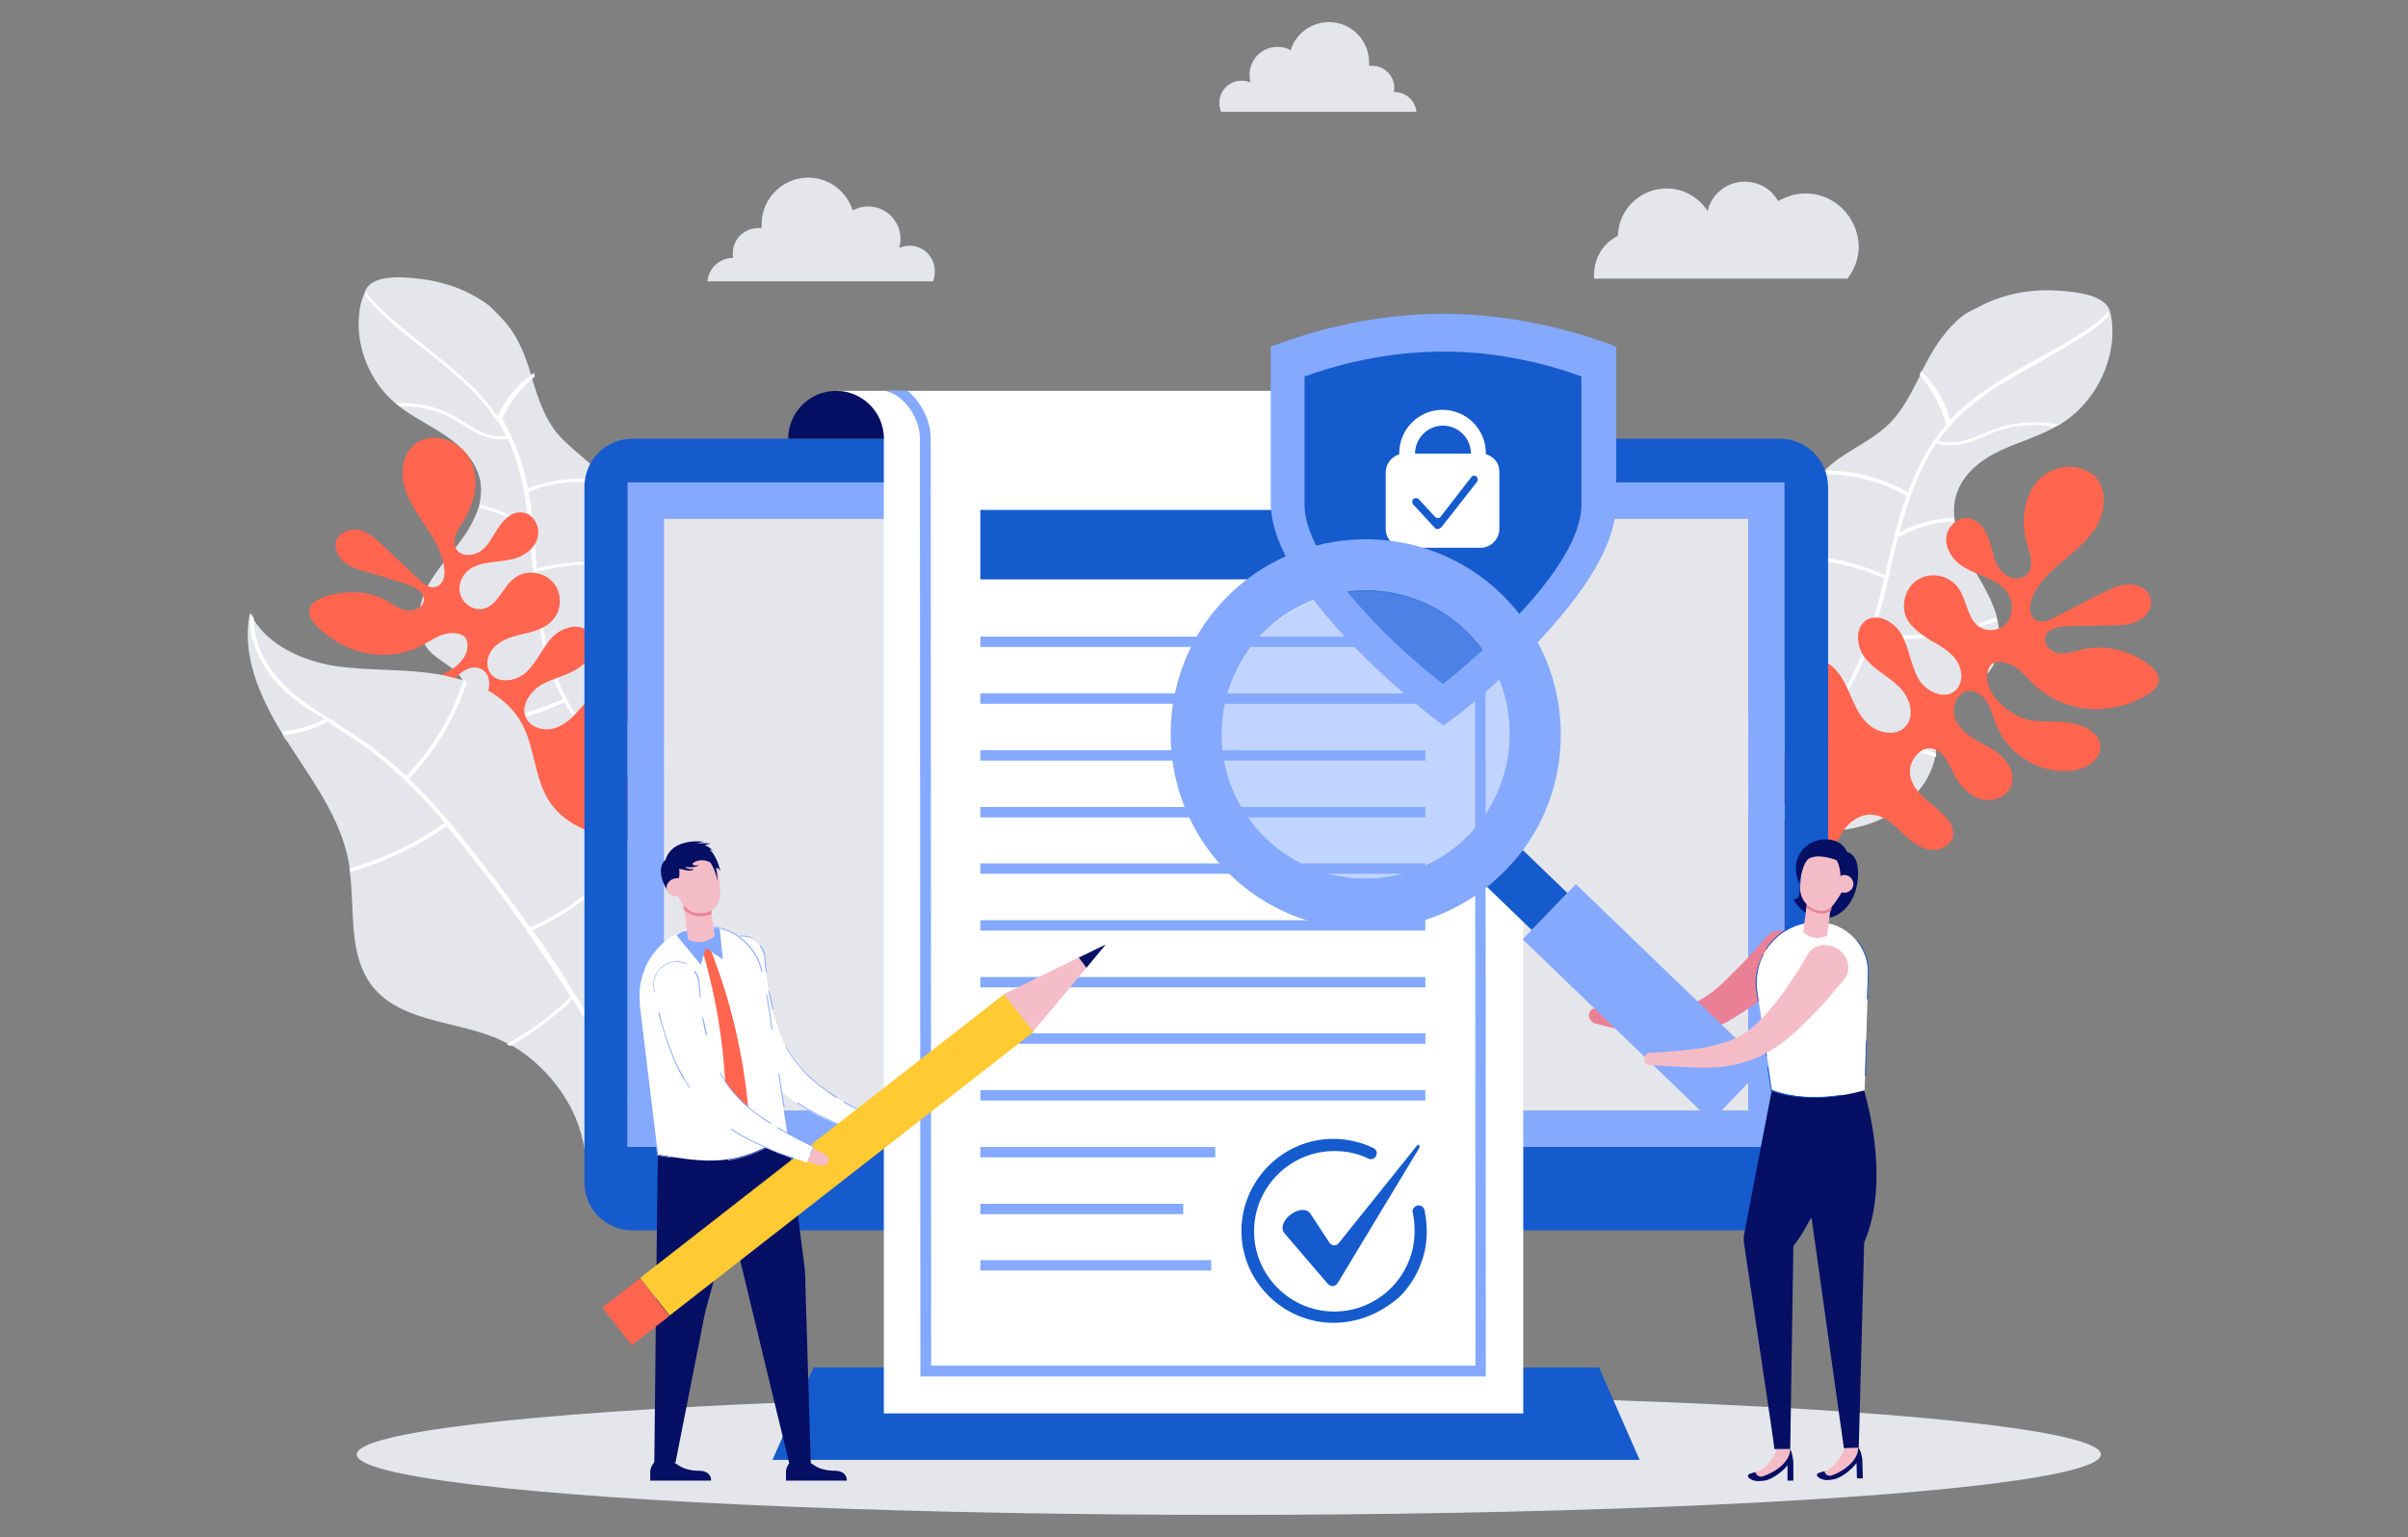 <?xml version="1.0" encoding="utf-8"?>
<!-- Generator: Adobe Illustrator 27.0.0, SVG Export Plug-In . SVG Version: 6.00 Build 0)  -->
<svg version="1.1" id="Layer_1" xmlns="http://www.w3.org/2000/svg" xmlns:xlink="http://www.w3.org/1999/xlink" x="0px" y="0px"
	 viewBox="0 0 534 341" style="enable-background:new 0 0 534 341;" xml:space="preserve">
<rect x="0" y="0" width="534" height="341" fill="#808080" stroke="none"/>
<style type="text/css">
	.st0{fill:#E5E6EB;}
	.st1{fill:#FFFFFF;}
	.st2{fill:#FF654F;}
	.st3{fill:#155BCD;}
	.st4{fill:#84A9FF;}
	.st5{fill:#050F64;}
	.st6{fill:#F4BCC7;}
	.st7{fill:#EA8096;}
	.st8{opacity:0.5;}
	.st9{fill:#83A8FF;}
	.st10{fill:#FFCA32;}
	.st11{fill:#F5BDC8;}
</style>
<g>
	<g>
		<g>
			<g>
				<g>
					<g>
						<path class="st0" d="M112.5,72c2.5,3.1,4,6.9,5.2,10.9c0.1,0.2,0.1,0.4,0.2,0.8c1.3,4.3,2.7,8.6,5.4,12.1
							c3.3,4,8.2,6.9,11.2,10.9c0.2,0.2,0.4,0.5,0.5,0.9c0.7,1.1,1.2,2.3,1.5,3.7c1,4.6-1.2,9-2.6,13.4c0,0.1-0.1,0.2-0.1,0.2
							c0,0.1-0.1,0.3-0.1,0.4c-2.4,8.1-1.8,17.2,1.6,25c2.7,6.1,6.9,9.6,11.4,14.3c2.4,2.5,3,4.9,2.6,6.9c0,0.2-0.1,0.4-0.2,0.7
							c-1.2,3.7-6,6.5-10.4,7.9c-8.3,2.7-17.8,2.2-25.5-2.3c-5.9-3.4-10.8-9.3-10.8-15.9c0-0.2,0-0.4,0-0.8c0-0.2,0-0.4,0-0.7
							c0.3-2.9,1.6-6.1,0.5-8.8c-1.3-3.5-5.5-4.7-7.9-7.5c-2.8-3.4-2.6-8.3-0.9-12.5c0.1-0.2,0.2-0.4,0.3-0.7v-0.1
							c2.1-4.2,5.4-7.6,8.1-11.3c1.5-2.1,2.8-4.4,3.6-6.9c0.1-0.2,0.1-0.4,0.2-0.7c0.4-1.7,0.5-3.6,0.2-5.3
							c-0.9-4.3-4.2-7.7-7.9-10.1c-3.4-2.3-6.9-3.9-10.1-6.4c-0.3-0.2-0.5-0.4-0.9-0.7l-0.1-0.1c-5.4-4.7-8.5-12-7.9-19.2
							c0.1-1.7,0.5-3.5,1.2-5c0.1-0.2,0.2-0.5,0.3-0.8c1.8-3.7,9.2-2.8,12.5-2.4c5.3,0.7,10.6,2.6,15,6
							C110.2,69.4,111.4,70.7,112.5,72z"/>
					</g>
				</g>
				<g>
					<path class="st1" d="M110.3,92.4c-4.1-6.2-10.2-10.9-15.9-15.5c-3.3-2.6-6.7-5.3-9.8-8.2c-1.2-1.1-2.4-2.5-3.4-4
						c-0.1,0.2-0.2,0.5-0.3,0.8c1,1.4,2.1,2.6,3.3,3.7c3,2.9,6.5,5.6,9.8,8.2c5.9,4.7,11.9,9.4,16,15.7c0.1,0.2,0.2,0.4,0.4,0.5
						l0.1,0.1c0.7,1,1.2,2.1,1.7,3c-2.2,0.3-4.3-0.3-5.9-1.1c-1.2-0.5-2.3-1.3-3.4-2c-0.9-0.5-1.7-1.1-2.7-1.6
						c-3.8-2-8-2.8-12.4-2.6c0.2,0.2,0.5,0.4,0.9,0.7l0,0c3.9-0.1,7.8,0.8,11.2,2.5c0.9,0.4,1.8,1.1,2.7,1.6c1.1,0.7,2.3,1.4,3.5,2
						c1.6,0.8,4.1,1.6,6.5,1.1c1.6,3.5,2.7,7.3,3.5,11.1c0,0.2,0.1,0.4,0.1,0.8c0.4,2.5,0.9,5.1,1.1,7.7c-3.1-2.3-6.8-4-10.6-4.9
						h-0.1c-0.1,0.2-0.1,0.4-0.2,0.7c0.1,0,0.1,0,0.2,0c3.9,0.9,7.7,2.6,10.8,5.1c0.2,2.5,0.4,5,0.7,7.5c0,0.3,0,0.5,0.1,0.9
						c0,0.2,0,0.4,0.1,0.8c0,0.4,0.1,0.9,0.1,1.2c0.3,3.5,0.7,6.9,1.2,10.4c-8.8-0.3-17.3-2.9-24.9-7.4c-0.1,0.2-0.2,0.4-0.3,0.7
						c7.7,4.6,16.4,7.2,25.3,7.5c1,5.6,2.5,10.9,5.1,15.7c-7,3-14.5,5.1-22.2,6.2c0,0.2,0,0.4,0,0.8c7.8-1.1,15.4-3.1,22.5-6.3
						c1.3,2.2,2.8,4.3,4.7,6.2c5.2,5.3,11.9,8.3,19.5,10.4c0.1-0.2,0.1-0.4,0.2-0.7c-7.6-2.1-14.2-5-19.2-10.2
						c-1.7-1.8-3.3-3.8-4.4-6c-0.1-0.2-0.2-0.4-0.3-0.7c-2.6-4.7-4.1-10-5.1-15.4c0-0.2-0.1-0.4-0.1-0.8c-0.5-3.5-1-6.9-1.2-10.4
						c0-0.4-0.1-0.9-0.1-1.4c4.9-1.3,10-1.8,15-1.6c0-0.1,0.1-0.3,0.1-0.4s0-0.2,0.1-0.2c-5.1-0.2-10.3,0.3-15.3,1.5
						c0-0.2,0-0.4,0-0.7c-0.2-2.3-0.3-4.6-0.5-6.7c0-0.3-0.1-0.7-0.1-1c-0.3-2.9-0.7-5.7-1.2-8.6c5.7-2.3,12.2-2.8,18.3-1.6
						c-0.2-0.3-0.3-0.5-0.5-0.9l0,0c-6-1-12.2-0.4-17.9,1.7c-0.8-4-2-7.8-3.7-11.5l0,0l0,0v-0.1l0,0c-0.5-1.2-1.2-2.3-1.8-3.5
						c-0.1-0.1-0.1-0.2-0.2-0.3c1.6-3.6,4.1-6.8,7.2-9.4c-0.1-0.2-0.1-0.5-0.2-0.8C114.5,85.4,112,88.7,110.3,92.4z"/>
				</g>
			</g>
			<g>
				<path class="st2" d="M110.2,162.2c-2.5,0-4.1,2.4-5.9,4.1c-1.7,1.8-4.2,3.3-6.7,3.1c-2.6-0.1-5.1-2.2-5.2-4.7
					c0-2.2,1.7-4.1,3.7-5.1s4.2-1.3,6.4-2c2.2-0.7,4.3-1.6,5.4-3.6c1.1-2,0.7-4.9-1.4-5.7c-1.5-0.7-3.4,0.1-4.7,1.3
					c-1.2,1.2-2.1,2.7-3,4c-4,5.3-11.9,7.3-18,4.6c-2.4-1.1-4.7-3.4-4.1-5.9c0.5-3.1,4.4-3.9,7.2-3.7c3.1,0.2,6,1.7,9.1,2
					c4.1,0.2,11.4-3.1,10.6-8.2c-0.3-2.1-3.3-2.2-4.8-1.8c-1.8,0.4-3.4,1.6-5.1,2.5c-7.8,4.1-17,2.1-23.2-4
					c-5.3-5.2,1.5-7.3,6.1-7.7c3.1-0.3,6.4,0.3,9.1,1.8c1.5,0.9,2.9,2,4.6,2.2c1.6,0.2,3.8-0.8,3.7-2.5c0-1.7-2.1-2.7-3.8-3.3
					c-3-1-6.2-2-9.2-2.8c-1.7-0.5-3.5-1.1-4.9-2.3c-1.3-1.2-2.2-3.3-1.4-4.9c0.9-1.8,3.3-2.5,5.2-2c2,0.5,3.5,2,5,3.4
					c2.7,2.5,5.4,5,8,7.5c1.1,1,2.5,2.2,3.9,1.6c1.5-0.5,2-2.5,1.7-4c-0.3-3.4-2.2-6.4-4-9.2s-3.9-5.6-4.8-8.9
					c-0.9-3.3-0.4-7.2,2.1-9.3c3.7-3.3,10.1-1.2,12.4,3.1s1.1,9.8-1.5,13.9c-1.1,1.7-2.6,3.9-1.6,5.9c1,2,4,1.8,5.7,0.5
					c1.7-1.3,2.6-3.5,3.9-5.3c1.2-1.8,3.1-3.5,5.3-3.1c2.3,0.3,3.7,2.9,3.3,5.2c-0.4,2.3-2.4,4-4.6,4.8c-3.7,1.3-8.3,0.4-11.2,3.1
					c-1.4,1.4-2.1,3.7-1.2,5.6c0.8,1.8,2.9,3.1,5,2.6c3.1-0.8,4.2-4.8,6.7-6.7c2.4-2,6.3-1.6,8.5,0.7c2.2,2.3,2.2,6.2,0.1,8.5
					c-1.5,1.7-3.8,2.5-6.1,3c-2.2,0.5-4.6,1.1-6.3,2.5c-1.8,1.4-2.8,4.1-1.6,6.1c1.6,2.7,6,2.1,8.2-0.1c2.3-2.2,3.5-5.3,5.6-7.6
					c2.2-2.3,6.3-3.5,8.3-1c2,2.3,0.3,6.1-2.3,7.7c-2.5,1.7-5.6,2.3-8.2,3.7c-2.6,1.5-4.9,4.8-3.5,7.5c1.2,2.4,4.6,3,6.9,2
					c2.5-1,4.2-3.1,6-5.2c1.7-2.1,3.6-4.1,6.1-5c2.5-0.9,5.9,0,6.7,2.5c0.9,2.4-0.8,5-2.8,6.4c-2,1.5-4.4,2.4-6.3,4.1
					c-1.8,1.6-3,4.7-1.6,6.7c1.5,2.2,4.8,2,7.4,1.2c2.5-0.9,5.2-2.2,7.7-1.3c2,0.7,3.5,2.6,3.5,4.7c0,2.1-1.4,4.1-3.4,4.8
					c-3.1,1.1-7.2-0.9-9.6,1.2c-1.5,1.2-1.7,3.4-1.4,5.2c0.4,1.8,1.3,3.6,2,5.3c1.5,4,1.4,8.9-1.2,12.4c-2.6,3.4-8.2,4.6-11.4,1.6
					c-2.5-2.2-2.9-6-2.6-9.2c0.3-3.3,1.3-6.5,1.1-9.9c-0.2-3.3-2.2-6.8-5.3-7.6c-2.3-0.4-4.6,0.4-6.5,1.5c-2.1,1.1-4.1,2.3-6.4,2.3
					s-4.8-1.7-4.6-4c0.1-1.2,0.9-2.2,1.7-2.9c3.5-2.8,10-3.1,10.7-8.6C113.9,165.2,112.6,162.3,110.2,162.2z"/>
			</g>
			<g>
				<g>
					<path class="st0" d="M62.4,162.4c0.1,0.2,0.3,0.4,0.4,0.8c0.2,0.3,0.4,0.8,0.8,1.1c5.4,8.5,11.8,16.8,13.7,26.7
						c0.1,0.5,0.2,1.1,0.2,1.6c0,0.2,0.1,0.5,0.1,0.8c1.1,8.9-0.4,18.6,5.1,25.5c6,7.4,17,7.5,25.9,10.8c1.3,0.4,2.5,1.1,3.7,1.6
						c0.3,0.1,0.5,0.3,0.9,0.4c5.9,3.4,10.7,8.6,13.7,14.6c2,4,2.9,8.3,3.3,12.8c0.2,2.9-0.5,6.1,1.7,8.3c2.9,2.9,9.2,3.1,14.5,2.6
						c0.2,0,0.5-0.1,0.8-0.1c2.3-0.2,4.3-0.7,5.7-1c7.4-1.8,14.3-7.3,15.6-14.6c2.1-12.1-11.1-23.5-7.6-35.3c1.2-4.1,4.3-7.6,6-11.5
						c0.1-0.2,0.2-0.5,0.3-0.8c0.3-1,0.7-2,0.7-3c0.5-6.3-4.8-11.8-10.6-14.2c-5-2-10.4-2.2-15.7-2.8c-0.3,0-0.5-0.1-0.9-0.1
						c-0.8-0.1-1.4-0.2-2.2-0.3c-6.3-0.9-12.9-3-16.5-8.3c-3.5-5.1-3.3-11.9-6.2-17.4c-2.6-4.8-7.3-7.9-12.6-9.6l0,0
						c-0.2-0.1-0.4-0.1-0.8-0.2c-1.8-0.5-3.8-1-5.6-1.3c-7.5-1.2-15.2-0.7-22.7-1.8c-7-1.2-14.3-4.4-18-10.5
						c-0.2-0.3-0.4-0.8-0.7-1.1c0,0.2-0.1,0.3-0.1,0.5C53.7,145.5,57.6,154.5,62.4,162.4z"/>
				</g>
				<g>
					<path class="st1" d="M63.2,153.3c-5.3-5-8.2-11.2-7.7-16.8c0-0.2,0.1-0.3,0.1-0.5c0.2,0.3,0.4,0.8,0.7,1.1
						c-0.2,5.2,2.5,10.9,7.5,15.6c2.7,2.5,5.9,4.6,9,6.6l0,0c0.2,0.1,0.4,0.3,0.8,0.4c0.3,0.2,0.7,0.4,1,0.7
						c1.8,1.2,3.7,2.3,5.5,3.6c3.6,2.5,6.8,5.2,10,8.1c5.7-6,10.1-13.3,12.7-21.2c0.2,0.1,0.4,0.1,0.8,0.2c-2.6,8-7,15.5-12.9,21.6
						c3.1,3,6,6.2,8.8,9.4c0.2,0.2,0.3,0.4,0.4,0.5c2.8,3.4,5.5,6.8,8.1,10.2c3.3,4.1,6.4,8.5,9.6,12.9c9.3-4.1,17.3-10.7,23.2-19.1
						c0.3,0,0.5,0.1,0.9,0.1c-6,8.5-14.1,15.4-23.6,19.6c3.3,4.6,6.3,9.1,9.3,14c0.1,0.2,0.3,0.4,0.4,0.7c1.7,2.7,3.4,5.5,4.9,8.5
						c2-0.3,4-1.3,6-2.8c2.5-2,4.3-4.7,6.2-7.3c1.7-2.5,3.8-5.3,6.4-7.4c4.6-3.6,10.6-4.7,14.7-5.1c0.4,0,0.9-0.1,1.4-0.1
						c-0.1,0.2-0.2,0.5-0.3,0.8c-0.3,0-0.7,0.1-1,0.1c-4.1,0.4-10,1.4-14.4,5c-2.5,2.1-4.6,4.8-6.3,7.3c-1.8,2.6-3.8,5.3-6.3,7.4
						c-1.8,1.5-4,2.5-6,2.9c1.3,2.4,2.6,4.9,3.7,7.4c5.3,11.1,8.8,22,10.5,32.6c-0.2,0-0.5,0.1-0.8,0.1
						c-1.7-10.5-5.2-21.4-10.5-32.3c-1.2-2.6-2.5-5.1-3.9-7.6c-0.1-0.2-0.2-0.4-0.4-0.8c-1.5-2.7-3-5.4-4.7-8
						c-4.1,3.9-8.8,7.4-13.8,10.3c-0.2-0.1-0.5-0.3-0.9-0.4c5.2-2.8,10-6.4,14.2-10.5c-3-4.9-6.2-9.6-9.4-14.2
						c-0.1-0.2-0.3-0.4-0.4-0.7c-3.1-4.3-6.3-8.7-9.5-12.8c-2.6-3.4-5.3-6.8-8.1-10.2c-6.5,4.6-13.8,8-21.4,10.2
						c0-0.2-0.1-0.5-0.1-0.8c7.5-2.2,14.6-5.5,21-10.1c-2.7-3.3-5.6-6.4-8.7-9.3c-0.2-0.2-0.3-0.3-0.5-0.5c-3-2.9-6.3-5.6-9.9-8.1
						c-1.7-1.2-3.7-2.4-5.5-3.6c-0.4-0.3-0.9-0.5-1.3-0.9c-3,1.6-6.4,2.6-9.8,2.9c-0.1-0.2-0.3-0.4-0.4-0.8c3.4-0.3,6.6-1.2,9.5-2.7
						C68.9,157.7,65.8,155.7,63.2,153.3z"/>
				</g>
			</g>
		</g>
		<g>
			<g>
				<g>
					<g>
						<path class="st0" d="M433.7,71.4c-3.1,2.9-5.3,6.6-7.3,10.5c-0.1,0.2-0.2,0.4-0.3,0.8c-2.2,4.3-4.2,8.6-7.7,11.8
							c-4,3.7-9.8,5.9-13.5,9.6c-0.2,0.2-0.5,0.5-0.8,0.8c-0.9,1.1-1.6,2.2-2.2,3.6c-1.7,4.6-0.2,9.6,0.5,14.5c0,0.1,0,0.2,0,0.3
							c0,0.2,0,0.3,0.1,0.5c1.2,9-1,18.3-5.9,25.9c-3.8,5.9-8.9,9-14.3,13.1c-2.9,2.3-4,4.6-3.9,6.8c0,0.2,0,0.5,0.1,0.8
							c0.7,4.1,5.2,7.8,9.6,10.1c8.2,4.2,18.3,5.2,27.1,2c6.7-2.5,12.9-8,14-15c0-0.2,0.1-0.5,0.1-0.8s0-0.4,0.1-0.7
							c0.2-3.1-0.7-6.6,1-9.3c2-3.4,6.5-4,9.5-6.5c3.6-3,4.1-8.3,3-12.9c-0.1-0.2-0.1-0.5-0.2-0.8v-0.1c-1.4-4.8-4.4-8.8-6.6-13.2
							c-1.2-2.5-2.3-5.1-2.6-7.8c0-0.2-0.1-0.5-0.1-0.8c-0.2-2,0-3.8,0.7-5.6c1.6-4.3,5.7-7.4,10-9.3c3.8-1.7,7.9-2.9,11.7-5
							c0.3-0.2,0.7-0.3,1-0.5c0,0,0.1,0,0.1-0.1c6.5-4,10.8-11.2,11.5-18.8c0.1-1.8,0.1-3.7-0.3-5.4c-0.1-0.3-0.1-0.5-0.2-0.9
							c-1.3-4.1-9.2-4.4-12.7-4.6c-5.6-0.2-11.6,1-16.6,3.8C436.5,69.1,435,70.1,433.7,71.4z"/>
					</g>
				</g>
				<g>
					<path class="st1" d="M432.5,93.1c5.4-5.7,12.5-9.8,19.3-13.5c3.9-2.2,7.9-4.4,11.6-6.9c1.4-1,2.9-2.2,4.1-3.6
						c0.1,0.3,0.2,0.5,0.2,0.9c-1.2,1.3-2.6,2.4-4,3.4c-3.7,2.6-7.7,4.8-11.6,7c-6.9,3.9-14.1,7.8-19.4,13.8
						c-0.2,0.2-0.3,0.3-0.5,0.5l-0.1,0.1c-0.9,1-1.6,2-2.3,2.9c2.2,0.8,4.6,0.3,6.3-0.1c1.3-0.4,2.6-1,3.9-1.5
						c1-0.4,2.1-0.9,3.1-1.2c4.2-1.4,8.9-1.6,13.3-0.7c-0.3,0.2-0.7,0.4-1,0.5l0,0c-4-0.8-8.2-0.5-12.1,0.8c-1.1,0.3-2.1,0.8-3,1.2
						c-1.3,0.5-2.6,1.1-4,1.5c-1.8,0.5-4.6,1-6.9,0.1c-2.3,3.4-4,7.2-5.5,11.1c-0.1,0.2-0.2,0.4-0.2,0.8c-1,2.6-1.7,5.2-2.5,7.9
						c3.7-2,7.8-3,11.9-3.3h0.1c0,0.2,0,0.5,0.1,0.8c-0.1,0-0.1,0-0.2,0c-4.2,0.2-8.5,1.5-12.2,3.6c-0.7,2.6-1.3,5.1-1.8,7.7
						c-0.1,0.3-0.1,0.5-0.2,0.9c-0.1,0.2-0.1,0.5-0.2,0.8c-0.1,0.4-0.2,0.9-0.3,1.3c-0.9,3.6-1.8,7.2-3,10.6
						c9.2,1.1,18.6-0.1,27.3-3.6c0.1,0.2,0.1,0.4,0.2,0.8c-8.8,3.5-18.3,4.8-27.7,3.6c-2,5.7-4.4,11.1-8,15.6
						c6.9,4.3,14.4,7.8,22.2,10.2c0,0.2-0.1,0.5-0.1,0.8c-7.9-2.4-15.6-5.9-22.5-10.3c-1.7,2.1-3.7,4-5.9,5.6
						c-6.3,4.8-13.9,6.7-22.2,7.6c0-0.2-0.1-0.5-0.1-0.8c8.2-0.9,15.6-2.8,21.9-7.5c2.2-1.6,4-3.5,5.6-5.5c0.1-0.2,0.3-0.4,0.4-0.5
						c3.5-4.4,6-9.8,7.8-15.3c0.1-0.2,0.2-0.4,0.2-0.8c1.2-3.5,2.2-7.2,3-10.7c0.1-0.4,0.2-1,0.3-1.4c-4.9-2.2-10.1-3.6-15.4-4.1
						c0-0.2,0-0.3-0.1-0.5c0-0.1,0-0.2,0-0.3c5.4,0.5,10.7,2,15.7,4.1c0.1-0.2,0.1-0.4,0.2-0.8c0.5-2.3,1.1-4.7,1.7-6.9
						c0.1-0.3,0.2-0.7,0.2-1c0.8-3,1.6-6,2.7-8.8c-5.6-3.3-12.4-4.9-18.9-4.8c0.2-0.2,0.4-0.5,0.8-0.8l0,0
						c6.4-0.1,12.9,1.6,18.4,4.8c1.5-4,3.4-7.9,5.7-11.4l0,0l0,0l0.1-0.1l0,0c0.8-1.1,1.6-2.2,2.5-3.3c0.1-0.1,0.1-0.2,0.2-0.2
						c-1.1-4-3.1-7.8-5.9-11.1c0.1-0.2,0.2-0.4,0.3-0.8C429.1,85.2,431.3,89,432.5,93.1z"/>
				</g>
			</g>
			<g>
				<path class="st2" d="M428.7,166.1c2.5,0.7,3.6,3.6,4.8,6c1.3,2.4,3.4,4.6,6,5.2c2.6,0.7,5.9-0.7,6.6-3.3
					c0.7-2.3-0.5-4.7-2.3-6.3c-1.7-1.6-3.9-2.6-6-3.8c-2-1.3-3.9-2.9-4.4-5.2c-0.5-2.3,0.8-5.1,3.1-5.4c1.7-0.2,3.5,1.1,4.3,2.7
					c0.9,1.6,1.3,3.4,2,5c2.6,6.6,10,10.9,17,9.9c2.7-0.4,5.6-2.1,6-4.8c0.3-3.4-3.5-5.2-6.3-5.7c-3.3-0.7-6.6,0-9.9-0.8
					c-4.2-1-10.7-6.5-8.5-11.5c0.9-2,3.9-1.3,5.4-0.4c1.7,1,3,2.6,4.4,4c6.8,6.5,16.8,7.2,24.8,2.7c6.9-3.8,0.5-7.8-3.9-9.6
					c-3.1-1.2-6.6-1.5-9.9-0.8c-1.7,0.4-3.6,1.1-5.3,0.9c-1.7-0.2-3.6-2-3-3.7c0.5-1.8,2.9-2.2,4.8-2.3c3.4-0.1,6.8-0.1,10.2-0.2
					c2,0,3.9-0.1,5.6-1s3.1-2.6,2.8-4.6c-0.3-2.2-2.6-3.5-4.8-3.5c-2.2,0-4.1,1-6.1,2c-3.5,1.7-6.9,3.5-10.4,5.3
					c-1.4,0.8-3.1,1.4-4.4,0.5c-1.4-1-1.2-3-0.7-4.6c1.3-3.4,4-5.9,6.7-8.2c2.7-2.3,5.6-4.6,7.5-7.6c1.8-3,2.5-7.2,0.7-10.2
					c-2.8-4.3-9.9-4.2-13.4-0.4s-4,9.6-2.5,14.6c0.7,2.2,1.5,4.8-0.1,6.4c-1.6,1.7-4.7,0.8-6-1.2c-1.4-1.8-1.6-4.3-2.4-6.5
					c-0.8-2.2-2.2-4.4-4.6-4.8c-2.4-0.3-4.7,2-4.9,4.3c-0.2,2.4,1.3,4.8,3.3,6.2c3.4,2.4,8.5,2.8,10.5,6.5c1.1,1.8,1,4.4-0.3,6.1
					c-1.3,1.7-3.9,2.3-5.9,1.2c-3-1.7-2.9-6.1-5-8.9c-2-2.7-6-3.5-8.8-1.8c-2.8,1.7-4,5.6-2.6,8.6c1.1,2.2,3.3,3.6,5.3,4.9
					c2.1,1.2,4.3,2.4,5.7,4.4c1.4,2,1.7,5-0.1,6.7c-2.4,2.3-6.7,0.3-8.3-2.6c-1.6-2.9-2-6.4-3.5-9.4s-5.4-5.3-8.1-3.5
					c-2.6,1.8-2.1,6.1,0,8.6s5.1,3.9,7.4,6.2c2.3,2.3,3.6,6.2,1.4,8.7c-1.8,2.1-5.4,1.7-7.7,0c-2.3-1.7-3.5-4.4-4.6-7
					c-1.1-2.6-2.4-5.3-4.8-6.9c-2.3-1.6-6-1.7-7.6,0.5c-1.5,2.2-0.7,5.2,1,7.4s3.8,3.8,5.2,6c1.4,2.3,1.7,5.6-0.3,7.3
					c-2.2,1.8-5.5,0.7-7.8-1c-2.3-1.6-4.7-3.7-7.5-3.6c-2.2,0.1-4.2,1.6-4.9,3.8c-0.7,2.1,0.2,4.6,2.1,5.9c2.8,2.1,7.5,1.2,9.5,4
					c1.2,1.6,0.9,4-0.1,5.7c-1,1.8-2.4,3.3-3.6,4.9c-2.7,3.7-4,8.7-2.3,12.9s7,7,11.2,5c3.1-1.5,4.7-5.2,5.3-8.7s0.5-7,1.7-10.4
					c1.2-3.3,4.1-6.4,7.7-6.2c2.4,0.1,4.4,1.8,6.2,3.5c1.7,1.6,3.6,3.5,5.9,4.1c2.4,0.7,5.4-0.4,5.9-2.8c0.2-1.2-0.2-2.5-1-3.5
					c-2.7-3.8-9.2-6.1-8.5-11.8C424.1,168,426.2,165.4,428.7,166.1z"/>
			</g>
		</g>
		<g>
			<ellipse class="st0" cx="272.5" cy="322.6" rx="193.4" ry="13.4"/>
		</g>
		<g>
			<g>
				<rect x="147.2" y="115" class="st3" width="240.5" height="131.4"/>
			</g>
			<g>
				<path class="st3" d="M394.7,97.3H140.3c-6,0-10.7,4.8-10.7,10.7v154.2c0,6,4.8,10.7,10.7,10.7h254.4c6,0,10.7-4.8,10.7-10.7
					V108.1C405.4,102.1,400.6,97.3,394.7,97.3z M395.8,254.4H139.2V107h256.5V254.4z"/>
			</g>
			<g>
				<rect x="147.2" y="115" class="st0" width="240.5" height="131.4"/>
			</g>
			<g>
				<path class="st4" d="M139.2,107v147.4h256.5V107C395.8,107,139.2,107,139.2,107z M387.7,246.4H147.2V115h240.5V246.4z"/>
			</g>
			<g>
				<circle class="st5" cx="267.4" cy="264.1" r="6.1"/>
			</g>
			<g>
				<rect x="236.9" y="272.9" class="st5" width="61.2" height="31"/>
			</g>
			<g>
				<polygon class="st3" points="363.6,323.8 171.3,323.8 180.4,303.3 354.6,303.3 				"/>
			</g>
		</g>
		<g>
			<path class="st1" d="M337.8,97.3v216.2H196V97.3c0-5.9-4.8-10.6-10.6-10.6h141.9l0,0l0,0C333,86.7,337.8,91.4,337.8,97.3z"/>
		</g>
		<g>
			<g>
				<path class="st4" d="M319.5,86.7c4.4,1.1,7.6,6.2,7.6,10.6l0.1,205.6H206.5l-0.1-205.6c0-3.9-2-8-5.1-10.6h-4.9
					c4.4,1.1,7.6,6.2,7.6,10.6l0.1,208h125.4l-0.1-208c0-3.9-2-8-5.1-10.6H319.5z"/>
			</g>
		</g>
		<g>
			<path class="st1" d="M185.3,86.7h0.1H185.3z"/>
		</g>
		<g>
			<path class="st5" d="M196,97.3h-21.2c0-5.9,4.8-10.6,10.6-10.6S196,91.4,196,97.3z"/>
		</g>
		<g>
			<rect x="217.4" y="113.1" class="st3" width="98.7" height="15.4"/>
		</g>
		<g>
			<g>
				<rect x="217.4" y="141.2" class="st4" width="98.7" height="2.3"/>
			</g>
		</g>
		<g>
			<g>
				<rect x="217.4" y="153.8" class="st4" width="98.7" height="2.3"/>
			</g>
		</g>
		<g>
			<g>
				<rect x="217.4" y="166.4" class="st4" width="98.7" height="2.3"/>
			</g>
		</g>
		<g>
			<g>
				<rect x="217.4" y="179" class="st4" width="98.7" height="2.3"/>
			</g>
		</g>
		<g>
			<g>
				<rect x="217.4" y="191.5" class="st4" width="98.7" height="2.3"/>
			</g>
		</g>
		<g>
			<g>
				<rect x="217.4" y="204.1" class="st4" width="98.7" height="2.3"/>
			</g>
		</g>
		<g>
			<g>
				<rect x="217.4" y="216.7" class="st4" width="98.7" height="2.3"/>
			</g>
		</g>
		<g>
			<g>
				<rect x="217.4" y="229.2" class="st4" width="98.7" height="2.3"/>
			</g>
		</g>
		<g>
			<g>
				<rect x="217.4" y="241.8" class="st4" width="98.7" height="2.3"/>
			</g>
		</g>
		<g>
			<g>
				<rect x="217.4" y="254.4" class="st4" width="52.1" height="2.3"/>
			</g>
		</g>
		<g>
			<g>
				<rect x="217.4" y="267" class="st4" width="45" height="2.3"/>
			</g>
		</g>
		<g>
			<g>
				<rect x="217.4" y="279.5" class="st4" width="51.2" height="2.3"/>
			</g>
		</g>
		<g>
			<g>
				<g>
					<path class="st3" d="M314.3,254l-17.4,21.7c-0.5,0.7-1.5,0.7-2.1-0.1l-4.2-6.4c-0.8-1.2-2.7-1.1-4.4,0.2s-2.3,3.1-1.3,4.2
						l9.5,11.1c0.7,0.8,1.8,0.7,2.3-0.2l18.1-30C314.9,254.1,314.5,253.7,314.3,254z"/>
				</g>
			</g>
			<g>
				<g>
					<path class="st3" d="M295.7,293.4c-5.4,0-10.6-2.2-14.4-6c-3.9-3.9-6-9-6-14.4c0-5.4,2.2-10.6,6-14.4c3.9-3.9,9-6,14.4-6
						c3,0,6.1,0.7,8.8,2c0.7,0.3,1,1.1,0.7,1.7c-0.3,0.7-1.1,1-1.7,0.7c-2.4-1.2-5-1.7-7.6-1.7c-9.8,0-17.8,8-17.8,17.8
						c0,9.8,8,17.8,17.8,17.8c9.8,0,17.8-8,17.8-17.8c0-1.4-0.1-2.8-0.4-4.1c-0.2-0.8,0.3-1.4,1-1.6c0.8-0.2,1.4,0.3,1.6,1
						c0.3,1.5,0.5,3.1,0.5,4.8c0,5.4-2.2,10.6-6,14.4C306.3,291.2,301.3,293.4,295.7,293.4z"/>
				</g>
			</g>
		</g>
		<g>
			<g>
				<path class="st4" d="M317.8,159.2c-0.1-0.1-2.3-1.7-5.5-4.6c-3.6-3-9-7.9-14.1-13.4c-10.8-11.7-16.4-21.7-16.4-29.7V76.9
					l2.4-0.9c11.8-4.2,24-6.4,35.9-6.4c4.4,0,8.9,0.3,13.2,0.9c7.5,1,15.2,2.8,22.7,5.5l2.4,0.9v34.7c0,8.6-6.2,19.2-18.3,31.8
					c-8.8,9-17.3,15.7-17.8,15.9l-2.2,1.6L317.8,159.2z"/>
			</g>
			<g>
				<path class="st3" d="M350.7,83.5v28.4c0,16.1-30.7,39.8-30.7,39.8s-2-1.5-4.8-3.9c-3.3-2.8-7.9-6.9-12.2-11.7
					c-7-7.6-13.7-16.7-13.7-24.2V83.5c14-5,28-6.6,41.9-4.8C337.7,79.6,344.2,81.1,350.7,83.5z"/>
			</g>
			<g>
				<g>
					<g>
						<path class="st1" d="M328.3,100.6h-16.8c-2.4,0-4.2,2-4.2,4.2v12.5c0,2.4,2,4.2,4.2,4.2h16.8c2.4,0,4.2-2,4.2-4.2v-12.5
							C332.6,102.4,330.7,100.6,328.3,100.6z"/>
					</g>
				</g>
				<g>
					<g>
						<path class="st1" d="M329.6,106.4h-19.3v-5.9c0-5.3,4.3-9.6,9.6-9.6s9.6,4.3,9.6,9.6V106.4z M313.8,103h12.4v-2.4
							c0-3.4-2.8-6.2-6.2-6.2s-6.2,2.8-6.2,6.2L313.8,103L313.8,103z"/>
					</g>
				</g>
				<g>
					<g>
						<path class="st3" d="M318.2,117.1l-4.8-5.2c-0.3-0.3-0.3-0.9,0-1.2c0.3-0.3,0.9-0.3,1.2,0l3.7,4c0.3,0.3,0.8,0.3,1.1,0
							l6.9-8.9c0.2-0.3,0.7-0.4,1-0.2c0.4,0.2,0.5,0.9,0.3,1.2l-8,10.2C319.1,117.4,318.5,117.5,318.2,117.1z"/>
					</g>
				</g>
			</g>
		</g>
		<g>
			<g>
				<g>
					<g>
						<g>
							<path class="st6" d="M397,321.4c0,3.8-5.6,6.2-6.7,6.4c-0.7,0.1-0.9-0.8-1-1.3c0.8-0.2,1.6-0.5,2.8-1.8
								c1.8-2,1.8-3.3,1.8-3.3L397,321.4L397,321.4z"/>
						</g>
					</g>
					<g>
						<g>
							<path class="st5" d="M397,321.4c-0.1,3.8-5.3,5.9-6.3,6.1c-0.7,0.1-1.3-0.4-1.4-1c-0.3,0.1-1.1,0.3-1.3,0.4
								c-0.9,0.4-0.1,1.1,0.7,1.4c0.4,0.2,1.3,0.3,2.6,0.1c2-0.3,4.6-2.6,5.1-3.4v3.4h1.3v-4.1C397.5,322.2,397,321.4,397,321.4z"/>
						</g>
					</g>
				</g>
				<g>
					<g>
						<g>
							<path class="st6" d="M412.1,321c0.2,3.8-5.4,6.4-6.4,6.6c-0.7,0.1-1-0.7-1.1-1.3c0.8-0.2,1.6-0.7,2.7-2
								c1.7-2.1,1.7-3.3,1.7-3.3L412.1,321L412.1,321z"/>
						</g>
					</g>
					<g>
						<g>
							<path class="st5" d="M412.1,321c0,3.8-5.1,6.1-6.1,6.3c-0.7,0.1-1.3-0.3-1.4-1c-0.3,0.1-1.1,0.3-1.3,0.4
								c-0.9,0.4-0.1,1.1,0.8,1.4c0.5,0.2,1.3,0.3,2.6,0c2-0.4,4.4-2.7,5-3.6l0.1,3.4h1.3l-0.1-4.1C412.8,321.9,412.1,321,412.1,321
								z"/>
						</g>
					</g>
				</g>
				<g>
					<path class="st5" d="M386.7,275.4L386.7,275.4c0-0.4,0-0.9,0-1.2l0,0l0,0c0-0.2,6.2-32.3,6.2-32.3h20.5
						c3.5,12.6,3.8,24.9,0,33.7l0,0l-1.2,45.5l-3.3,0.1l-7.2-51.3c-1.2,2.4-2.5,4.6-4,6.5l-0.7,45h-3.5
						C393.6,321.3,386.7,275.5,386.7,275.4z"/>
				</g>
				<g>
					<g>
						<path class="st5" d="M409.3,188.9c0,0,2.4,0.1,2.7,3.8c0.4,4.3-1.5,9.3-5.7,10.7c-5.7,1.8-8.6-4-8.6-4s1.6,0.5,1.4-2.4
							C398.9,194,409.3,188.9,409.3,188.9z"/>
					</g>
				</g>
				<g>
					<g>
						<g>
							<g>
								<path class="st7" d="M352.4,224.9c0.1-0.8,0.8-1.3,1.4-1.2c2,0.2,3.9,0.3,5.9,0.5c2,0.1,3.9,0.2,5.7,0.2
									c1.8,0,3.7-0.1,5.4-0.4c1.7-0.3,3.4-0.9,4.9-1.5c1.5-0.8,2.9-1.6,4.3-2.7c1.4-1.1,2.7-2.4,4-3.7c0.3-0.3,0.7-0.7,1-1l1-1
									c0.7-0.7,1.3-1.4,2-2.1c1.3-1.4,2.5-2.9,3.8-4.3c1.6-1.8,4.7-1.7,6.7,0.2l0,0c2.1,2,2.2,5,0.3,6.7c-1.5,1.3-3,2.6-4.6,3.9
									c-0.8,0.7-1.6,1.3-2.4,2l-1.2,1c-0.4,0.3-0.9,0.7-1.2,1c-1.6,1.2-3.5,2.4-5.3,3.5c-1.8,1.1-3.9,2.1-6.1,2.7
									c-2.2,0.7-4.4,1-6.6,1.1c-2.2,0.1-4.2-0.1-6.3-0.4c-2.1-0.3-4-0.7-6-1.1c-2-0.4-3.9-0.9-5.7-1.4
									C352.6,226.3,352.2,225.7,352.4,224.9z"/>
							</g>
						</g>
					</g>
				</g>
				<g>
					<path class="st1" d="M403,204.5L403,204.5c-8.2,0-14.6,7.4-13.3,15.5l3.3,21.8c6,2.2,13.7,2,20.5,0l0.8-25.3
						C414.7,210.1,409.5,204.5,403,204.5z"/>
				</g>
				<g>
					<path class="st3" d="M389.5,220l0.3,2.1c0.1,0,0.1,0,0.2,0l-0.3-2.1c-0.4-3,0.1-5.9,1.4-8.3l-0.1-0.1
						C389.6,214.2,389,217.1,389.5,220z M390.9,228.3c-0.1,0-0.1,0-0.2,0l0.9,5.9h0.2L390.9,228.3z M391.5,210.5l0.2,0.1
						c0.5-0.8,1.1-1.4,1.7-2.1c2.2-2.3,5.2-3.7,8.6-4v-0.2c-3.7,0.2-7,2-9.4,4.8C392.3,209.5,391.9,210,391.5,210.5z M392.1,236.6
						c-0.1,0-0.1,0.1-0.2,0.1l0.8,5.3h0.1c2.8,1.1,6,1.5,9.5,1.5c2.1,0,4.1-0.2,6.3-0.5l-0.1-0.2c-5.5,0.9-11.2,0.7-15.7-1.1
						L392.1,236.6z M411.9,208.5l-0.1,0.1c1.7,2.2,2.6,4.9,2.4,7.8l-0.2,5.3h0.2l0.2-5.2C414.6,213.6,413.8,210.8,411.9,208.5z
						 M413.8,230.8l-0.2,7.8c0.1,0,0.1,0,0.2,0l0.2-7.8C413.9,230.8,413.8,230.8,413.8,230.8z"/>
				</g>
				<g>
					<g>
						<g>
							<path class="st6" d="M400.9,198.6l-1,8.2c1.6,1.4,3.5,1.6,5.3,0.7l1-8.2L400.9,198.6z"/>
						</g>
					</g>
					<g>
						<g>
							<path class="st7" d="M400.9,199.3l-0.2,2.1c0.8,0.5,1.6,1,2.6,1.2c0.1,0,0.1,0,0.2,0c1,0.1,1.8-0.1,2.6-0.7l0.2-1.8
								L400.9,199.3z"/>
						</g>
					</g>
					<g>
						<g>
							<path class="st6" d="M399.7,190.6l-0.4,5l-0.1,0.9c-0.2,2.7,1.6,5.1,4.2,5.5c0.4,0.1,0.8,0,1.2,0c0.4-0.1,0.8-0.3,1.1-0.5
								c0.8-0.5,1.2-1.3,1.7-2c0.1-0.1,0.2-0.3,0.3-0.4c0.8-1.2,1.4-2.5,1.5-3.9v-4.3l-7.6-2L399.7,190.6z"/>
						</g>
					</g>
					<g>
						<g>
							<g>
								<path class="st5" d="M407.3,190.8c0,0-3.6-1.5-5.9-0.5c-1.2,0.5-1.8,2.7-2.4,5.7c0,0-2.1-4.2,0.8-7.6c2.8-3.3,9-3,10,1.2
									L407.3,190.8z"/>
							</g>
						</g>
						<g>
							<g>
								<path class="st5" d="M407.3,190.8c0,0,1.5,2.4,0.5,6.3c0,0,1.7,1,2.2-0.5c0.4-1.5,2-5.6-1.2-7L407.3,190.8z"/>
							</g>
						</g>
					</g>
					<g>
						<g>
							<path class="st6" d="M407.1,195.8c-0.1,1.1,0.7,2.1,1.7,2.2c1.1,0.1,2.1-0.7,2.2-1.7c0.1-1.1-0.7-2.1-1.7-2.2
								C408.2,193.9,407.3,194.7,407.1,195.8z"/>
						</g>
					</g>
				</g>
			</g>
			<g>
				<g>
					<g>
						
							<rect x="331.1" y="186.1" transform="matrix(0.694 -0.72 0.72 0.694 -37.834 302.278)" class="st3" width="11.4" height="19.1"/>
					</g>
				</g>
				<g>
					<g>
						
							<rect x="356" y="193.4" transform="matrix(0.694 -0.72 0.72 0.694 -48.64 330.45)" class="st4" width="17" height="58.1"/>
					</g>
				</g>
				<g>
					<g>
						<path class="st4" d="M332.9,131.7c-17.2-16.6-44.7-16-61.2,1.1c-16.6,17.2-16,44.7,1.1,61.2c15.8,15.3,40.3,16,57,2.7
							c1.5-1.2,2.9-2.5,4.2-3.8c1.3-1.4,2.6-2.8,3.7-4.3C350.4,171.5,348.7,147,332.9,131.7z M280.7,185.9
							c-12.7-12.2-13-32.5-0.9-45.2c12.2-12.7,32.5-13,45.2-0.9c12.7,12.2,13,32.5,0.9,45.2C313.6,197.8,293.3,198.1,280.7,185.9z"
							/>
					</g>
					<g class="st8">
						<path class="st4" d="M325.9,185.1c-12.2,12.7-32.5,13-45.2,0.9c-12.7-12.2-13-32.5-0.9-45.2c12.2-12.7,32.5-13,45.2-0.9
							C337.7,152.2,338,172.5,325.9,185.1z"/>
					</g>
				</g>
			</g>
			<g>
				<g>
					<g>
						<g>
							<path class="st6" d="M364.7,234.9c0-0.8,0.5-1.4,1.2-1.4c2-0.1,3.9-0.2,5.9-0.4c2-0.2,3.9-0.4,5.7-0.7
								c1.8-0.3,3.7-0.8,5.3-1.3s3.1-1.3,4.6-2.3c1.4-1,2.6-2.1,3.8-3.4c1.2-1.3,2.3-2.7,3.5-4.2c0.3-0.4,0.5-0.8,0.9-1.2l0.8-1.2
								c0.5-0.8,1.1-1.6,1.6-2.4c1.1-1.6,2.1-3.3,3-4.9c1.3-2.1,4.3-2.5,6.7-0.9l0,0c2.3,1.6,2.9,4.7,1.3,6.6
								c-1.3,1.5-2.6,3-3.9,4.6c-0.7,0.8-1.4,1.5-2.1,2.3l-1.1,1.1c-0.3,0.3-0.8,0.8-1.1,1.1c-1.4,1.5-3,2.9-4.7,4.3
								c-1.7,1.4-3.6,2.6-5.6,3.6c-2.1,1-4.2,1.6-6.4,2.1c-2.2,0.4-4.2,0.5-6.3,0.5s-4-0.1-6.1-0.2c-2-0.1-4-0.3-6-0.4
								C365.1,236.3,364.5,235.6,364.7,234.9z"/>
						</g>
					</g>
				</g>
			</g>
		</g>
		<g>
			<g>
				<g>
					<g>
						<path class="st5" d="M174.3,328.4h13.5c0-0.4-0.1-0.9-0.4-1.3c-0.3-0.4-0.9-0.7-1.4-0.8c-0.5-0.1-1.1-0.1-1.6-0.1
							c-1.3-0.1-2.6-0.4-3.7-1.1c-0.5-0.3-1.1-0.8-1.7-1l-3.7,0.1c-0.5,0.5-0.9,1.3-1,2C174.3,327.1,174.3,327.8,174.3,328.4z"/>
					</g>
				</g>
				<g>
					<g>
						<path class="st5" d="M144.2,328.4h13.5c0-0.4-0.1-0.9-0.4-1.3c-0.3-0.4-0.9-0.7-1.4-0.8c-0.5-0.1-1.1-0.1-1.6-0.1
							c-1.3-0.1-2.6-0.4-3.7-1.1c-0.5-0.3-1.1-0.8-1.7-1l-3.7,0.1c-0.5,0.5-0.9,1.3-1,2C144.2,327.1,144.2,327.8,144.2,328.4z"/>
					</g>
				</g>
				<g>
					<path class="st5" d="M145.9,256.1c0.1-3.7,28.5-8.1,28.7-4.6l3.7,28.6c0.2,1.5,0.3,3,0.3,4.7l1.2,39.7h-4.8l-13-53.8l-5.6,20.2
						l-6.6,33.5l-4.7,0.1C145.1,324.5,145.8,258.1,145.9,256.1z"/>
				</g>
				<g>
					<g>
						<g>
							<path class="st6" d="M197.6,250.3l-2.8-1.4l-1.2,3l2.9,0.9c0.8,0.2,1.5-0.1,1.8-0.8C198.7,251.5,198.3,250.6,197.6,250.3z"/>
						</g>
					</g>
					<g>
						<path class="st1" d="M193.6,252.2l1.5-3.5c-3.8-1.8-7.6-3.8-10.9-6.1c-1.7-1.1-3.3-2.4-4.7-3.7c-1.4-1.3-2.7-2.7-3.7-4.3
							c-2.2-3.1-3.5-6.7-4.4-10.5c-0.4-2-0.9-3.9-1.2-5.9l-0.2-1.5l-0.2-1.5l-0.1-0.8l-0.1-0.8l-0.1-1.5c0-0.1,0-0.1,0-0.2
							c-0.1-0.7-0.3-1.2-0.7-1.7c-0.3-0.5-0.8-1-1.2-1.4c-1-0.8-2.3-1.2-3.7-1l0,0c-1.4,0.2-2.6,0.9-3.4,2c-0.8,1.1-1.1,2.5-0.9,3.9
							l0.3,1.6l0.2,0.9l0.2,0.9c0.1,0.5,0.2,1.1,0.4,1.6l0.4,1.6c0.7,2.2,1.3,4.3,2.1,6.5c0.9,2.2,1.8,4.2,2.9,6.3
							c1.2,2.1,2.5,4,4.1,5.9s3.4,3.4,5.2,4.8c1.8,1.4,3.9,2.5,5.9,3.6c2,1,4,1.8,6.1,2.7C189.5,250.8,191.6,251.5,193.6,252.2z"/>
					</g>
					<g>
						<path class="st9" d="M169.8,215.7l0.2-0.1v-0.3l-0.1-0.8l-0.2-2.3c0-0.1,0-0.1,0-0.2c-0.1-0.7-0.3-1.3-0.7-1.8
							c-0.1-0.2-0.2-0.4-0.4-0.5l-0.1,0.1c0.1,0.2,0.2,0.3,0.3,0.5c0.3,0.5,0.5,1.1,0.7,1.7c0,0.1,0,0.1,0,0.2l0.1,1.5l0.1,0.8
							l0.1,0.8L169.8,215.7z M171.3,223.9l0.2-0.1c-0.3-1.2-0.5-2.6-0.9-4h-0.2C170.7,221.3,171,222.6,171.3,223.9z M159.6,214.4
							h0.2l-0.1-0.8c-0.3-1.4,0.1-2.8,0.9-3.9c0.8-1.1,2-1.8,3.4-2l0,0c1.1-0.1,2.1,0.1,2.9,0.5l0.1-0.1c-1-0.5-2-0.7-3-0.5l0,0
							c-0.7,0.1-1.4,0.3-2,0.7c-0.7,0.3-1.1,0.9-1.5,1.4c-0.9,1.1-1.2,2.6-0.9,4V214.4z M167.6,235.5l0.1-0.1
							c-0.5-0.8-1-1.5-1.4-2.3c-1.2-2.1-2.2-4.2-2.9-6.3c-0.9-2.2-1.5-4.3-2.1-6.5l-0.4-1.6l0,0l-0.2,0.1l0,0l0.4,1.6
							c0.7,2.4,1.4,4.6,2.1,6.5c0.9,2.4,1.8,4.4,2.9,6.4C166.6,234,167.1,234.8,167.6,235.5z M176.8,244.7c1.4,1,2.9,1.8,4.7,2.7
							c1.8,0.9,3.7,1.7,6.1,2.7c0.9,0.3,1.6,0.7,2.6,1l-0.1-0.2c-0.9-0.3-1.6-0.7-2.5-1c-2.1-0.8-4-1.7-6.1-2.7
							c-1.5-0.8-3.1-1.6-4.6-2.7C176.8,244.6,176.8,244.7,176.8,244.7z M185.6,243.5v-0.2c-0.4-0.3-1-0.7-1.4-0.9
							c-1.8-1.2-3.4-2.4-4.7-3.7c-1.4-1.3-2.7-2.8-3.7-4.2c-0.5-0.8-1-1.5-1.4-2.4h-0.2c0.4,0.9,1,1.7,1.5,2.5
							c1.1,1.5,2.3,2.9,3.7,4.3c1.4,1.3,3,2.5,4.7,3.7C184.6,243,185.2,243.3,185.6,243.5z M187.1,244.5c2.5,1.5,5.2,2.8,7.9,4.2
							l-0.7,1.6l0.1,0.1l0.8-1.8l-0.1-0.1c-2.5-1.2-5.3-2.6-7.9-4.2L187.1,244.5z"/>
					</g>
				</g>
				<g>
					<path class="st1" d="M145.9,256.1c10.8,1.8,17.9,2.9,28.7-4.6l-4.1-27l-0.7-4l-0.2-1.5l-0.4-2.8c-0.1-0.4-0.1-0.8-0.2-1.2
						c-1.2-4.7-4.9-8.1-9.3-9.3c-0.4-0.1-0.9-0.2-1.3-0.2c-1.5-0.2-3.1-0.1-4.7,0.2c-0.4,0.1-0.9,0.2-1.2,0.3
						c-0.9,0.3-1.7,0.7-2.5,1.1c-4.4,2.4-7.5,6.8-8.1,11.9c-0.1,1.2-0.1,2.5,0,3.7v0.4l0.2,1.5l0.2,1.8L145.9,256.1z"/>
				</g>
				<g>
					<path class="st4" d="M169.9,220.5v0.1l0.7,4l0.5,3.8c0.1,0,0.1,0,0.2,0l-0.5-3.8l-0.7-4v-0.1H169.9z M161.4,257.2
						c0,0.1,0,0.1,0,0.2l0,0c3.5-0.5,6.9-1.7,10.5-3.9l-0.1-0.1C168.2,255.6,164.8,256.8,161.4,257.2z M145.7,256.3h0.1
						c1.1,0.2,2.1,0.3,3,0.5v-0.2c-1-0.1-2-0.3-3-0.5l-3.6-29.5l-0.2-1.8l-0.2-1.5v-0.4c-0.1-1.3-0.1-2.5,0-3.7
						c0.2-1.4,0.5-2.8,1.1-4.1h-0.2c-0.5,1.3-0.9,2.7-1.1,4.1c-0.1,1.2-0.1,2.5,0,3.8v0.4l0.2,1.5l0.2,1.8L145.7,256.3z
						 M154.7,205.5c-0.3,0-0.7,0.1-1,0.2l0.1,0.2c1.5-0.3,3-0.3,4.4-0.2c0.4,0.1,0.9,0.1,1.3,0.2c4.4,1.1,8.1,4.6,9.3,9.3
						c0,0.2,0.1,0.4,0.1,0.5l0.2-0.1c0-0.2-0.1-0.3-0.1-0.5c-1.2-4.7-4.8-8.2-9.4-9.4c-0.4-0.1-0.9-0.2-1.3-0.2
						C157.2,205.3,156,205.3,154.7,205.5z M172.6,238.2l1.2,7.5h0.2l-1.2-7.6L172.6,238.2z"/>
				</g>
				<g>
					<g>
						<path class="st2" d="M155.7,210.6c0.5-0.2,1.1-0.4,1.6-0.7c4.6,11.5,7.6,23.8,8.7,36.7c-0.8,1.4-1.5,2.7-2.3,4
							c-0.9-1.2-1.7-2.4-2.7-3.6C161,234.6,159.2,222.3,155.7,210.6z"/>
					</g>
				</g>
				<g>
					<g>
						<g>
							<path class="st9" d="M150,207.4l5.4,6.6l1.1-3.7l3.8,2.5l-0.7-6.8c-0.4-0.1-0.9-0.2-1.3-0.2l-0.3,0.2l-2.1,2.9l-3.6-2.5
								C151.6,206.5,150.7,206.9,150,207.4z"/>
						</g>
					</g>
					<g>
						<g>
							<g>
								<path class="st6" d="M157.3,198.6l1.2,9c-1.7,1.5-3.8,1.8-5.9,0.8l-1.2-9L157.3,198.6z"/>
							</g>
						</g>
						<g>
							<g>
								<path class="st7" d="M157.3,198.6l0.5,4.1c-0.4,0.2-0.9,0.4-1.3,0.4c-0.1,0-0.3,0.1-0.4,0.1c-1.6,0.2-3.3-0.3-4.4-1.4
									l-0.3-2.4L157.3,198.6z"/>
							</g>
						</g>
						<g>
							<g>
								<path class="st6" d="M159.3,192.6l0.3,3.8l0.1,1.5c0.2,2.2-1.2,4.1-3.3,4.6c-0.7,0.1-1.4,0.1-2.1,0c-0.1,0-0.3-0.1-0.4-0.1
									c-0.1,0-0.2-0.1-0.3-0.1c-0.9-0.3-1.6-1-2.2-1.7c-0.4-0.7-0.9-1.4-1.3-2.3c-0.2-0.4-0.5-1-0.8-1.4c-1.1-2.2-1-4.8,0.4-6.6
									c1.2-1.6,2.9-2.4,5.1-2.1C157.3,188.6,159.1,190.4,159.3,192.6z"/>
							</g>
						</g>
					</g>
					<g>
						<g>
							<path class="st5" d="M159.8,193.4c0,0-0.7-3.5-2.5-5c0,0,0.7,0.1,1.1,0.7c0,0-1-1.4-2.1-1.6c0,0,0.3-0.2,1.4-0.4
								c0,0-2.4-0.2-3,0c-0.7,0.2,1-0.5,1.6-0.4c0,0-7.2-1.1-8.7,4l0,0c-0.4,0.3-2.3,2.1,0.3,6.7c1-1.1,1.8-1.4,3.1,0.1l0.4-0.1
								c0,0-1.1-1.8-0.8-3c0.1-0.5,0.1-1.2,0-1.7c0.2,0,0.5,0.1,1,0.2c1.8,0.5,2.3-0.1,2.3-0.1s-1.5,0.1-2-0.5c0,0,2.3,0.3,3.1-0.4
								c0,0-1.4,0.3-1.4-0.3c0-0.4,2.1-1.4,3.9-0.3c0.3,0.4,1.2,1.8,1.6,4.2c0,0,0-1.4-0.3-3C159.4,192.5,159.6,192.9,159.8,193.4z"
								/>
						</g>
					</g>
					<g>
						<g>
							<path class="st6" d="M152.3,196.4c0.1,1.1-0.8,2.1-2,2.3c-1.2,0.2-2.3-0.5-2.5-1.6c-0.1-1.1,0.8-2.1,2-2.3
								C151.1,194.6,152.2,195.3,152.3,196.4z"/>
						</g>
					</g>
				</g>
			</g>
			<g>
				<g>
					
						<rect x="134.3" y="250.8" transform="matrix(0.789 -0.615 0.615 0.789 -118.24 168.143)" class="st10" width="102.4" height="10.6"/>
				</g>
				<g>
					
						<rect x="135.6" y="285.6" transform="matrix(0.789 -0.615 0.615 0.789 -149.063 148.088)" class="st2" width="10.6" height="10.6"/>
				</g>
				<g>
					<polygon class="st5" points="240.9,214.7 239.2,212.4 245.2,209.5 					"/>
				</g>
				<g>
					<polygon class="st11" points="229.1,228.8 222.6,220.5 239.2,212.4 240.9,214.7 					"/>
				</g>
			</g>
			<g>
				<g>
					<g>
						<path class="st6" d="M182.9,256l-2.8-1.4l-1.2,3l2.9,0.9c0.8,0.2,1.5-0.1,1.8-0.8C184,257.1,183.7,256.3,182.9,256z"/>
					</g>
				</g>
				<g>
					<path class="st1" d="M178.9,257.9l1.5-3.5c-3.8-1.8-7.6-3.8-10.9-6.1c-1.7-1.1-3.3-2.4-4.7-3.7c-1.4-1.3-2.7-2.7-3.7-4.3
						c-2.2-3.1-3.5-6.7-4.4-10.5c-0.4-2-0.9-3.9-1.2-5.9l-0.2-1.5l-0.2-1.5l-0.1-0.8l-0.1-0.8l-0.1-1.5c0-0.1,0-0.1,0-0.2
						c-0.1-0.7-0.3-1.2-0.7-1.7s-0.8-1-1.2-1.4c-1-0.8-2.3-1.2-3.7-1l0,0c-1.4,0.2-2.6,0.9-3.4,2c-0.8,1.1-1.1,2.5-0.9,3.9l0.3,1.6
						l0.2,0.9l0.2,0.9c0.1,0.5,0.2,1.1,0.4,1.6l0.4,1.6c0.7,2.2,1.3,4.3,2.1,6.5c0.9,2.2,1.8,4.2,2.9,6.3c1.2,2.1,2.5,4,4.1,5.9
						c1.6,1.8,3.4,3.4,5.2,4.8s3.9,2.5,5.9,3.6c2,1,4,1.8,6.1,2.7C174.9,256.4,176.9,257.2,178.9,257.9z"/>
				</g>
				<g>
					<path class="st9" d="M155.2,221.3l0.2-0.1v-0.3l-0.1-0.8l-0.2-2.3c0-0.1,0-0.1,0-0.2c-0.1-0.7-0.3-1.3-0.7-1.8
						c-0.1-0.2-0.2-0.4-0.4-0.5l-0.1,0.1c0.1,0.2,0.2,0.3,0.3,0.5c0.3,0.5,0.5,1.1,0.7,1.7c0,0.1,0,0.1,0,0.2l0.1,1.5l0.1,0.8
						l0.1,0.8L155.2,221.3z M156.6,229.7l0.2-0.1c-0.3-1.2-0.5-2.6-0.9-4h-0.2C156,227,156.2,228.3,156.6,229.7z M145,220.1h0.2
						l-0.1-0.8c-0.3-1.4,0.1-2.8,0.9-3.9c0.8-1.1,2-1.8,3.4-2l0,0c1.1-0.1,2.1,0.1,2.9,0.5l0.1-0.1c-1-0.5-2-0.7-3-0.5l0,0
						c-0.7,0.1-1.4,0.3-2,0.7c-0.7,0.3-1.1,0.9-1.5,1.4c-0.9,1.1-1.2,2.6-0.9,4V220.1z M152.9,241.3l0.1-0.1c-0.5-0.8-1-1.5-1.4-2.3
						c-1.2-2.1-2.2-4.2-2.9-6.3c-0.9-2.2-1.5-4.3-2.1-6.5l-0.4-1.6l0,0l-0.2,0.1l0,0l0.4,1.6c0.7,2.4,1.4,4.6,2.1,6.5
						c0.9,2.4,1.8,4.4,2.9,6.4C151.9,239.6,152.3,240.5,152.9,241.3z M162.1,250.5c1.4,1,2.9,1.8,4.7,2.7c1.8,0.9,3.7,1.7,6.1,2.7
						c0.9,0.3,1.6,0.7,2.6,1l-0.1-0.2c-0.9-0.3-1.6-0.7-2.5-1c-2.1-0.8-4-1.7-6.1-2.7c-1.5-0.8-3.1-1.6-4.6-2.7
						C162.2,250.3,162.1,250.4,162.1,250.5z M171,249.3v-0.2c-0.4-0.3-1-0.7-1.4-0.9c-1.8-1.2-3.4-2.4-4.7-3.7
						c-1.4-1.3-2.7-2.8-3.7-4.2c-0.5-0.8-1-1.5-1.4-2.4h-0.2c0.4,0.9,1,1.7,1.5,2.5c1.1,1.5,2.3,2.9,3.7,4.3c1.4,1.3,3,2.5,4.7,3.7
						C170,248.6,170.4,249,171,249.3z M172.4,250.2c2.5,1.5,5.2,2.8,7.9,4.2l-0.7,1.6l0.1,0.1l0.8-1.8l-0.1-0.1
						c-2.5-1.2-5.3-2.6-7.9-4.2L172.4,250.2z"/>
				</g>
			</g>
		</g>
		<g>
			<g>
				<g>
					<path class="st0" d="M206.9,62.4c0.3-0.7,0.4-1.4,0.4-2.3c0-3.1-2.5-5.6-5.6-5.6c-0.9,0-1.6,0.2-2.3,0.5c0.2-0.7,0.3-1.3,0.3-2
						c0-3.9-3.1-7.2-7.2-7.2c-1.2,0-2.4,0.3-3.4,0.9c-1.3-4.2-5.2-7.3-9.9-7.3c-5.7,0-10.3,4.7-10.3,10.3c0,0.3,0,0.5,0,0.9
						c-0.2,0-0.5,0-0.8,0c-3.1,0-5.6,2.5-5.6,5.6c0,0.3,0,0.7,0.1,1h-0.1c-2.9,0-5.4,2.3-5.6,5.2h49.9V62.4z"/>
				</g>
			</g>
			<g>
				<g>
					<path class="st0" d="M270.8,24.8c-0.2-0.5-0.4-1.3-0.4-2c0-2.7,2.2-4.9,4.9-4.9c0.8,0,1.4,0.1,2,0.4c-0.1-0.5-0.2-1.1-0.2-1.7
						c0-3.4,2.7-6.2,6.2-6.2c1.1,0,2.1,0.2,2.9,0.8c1.1-3.7,4.6-6.3,8.5-6.3c4.9,0,8.9,4,8.9,8.9c0,0.2,0,0.4,0,0.8
						c0.2,0,0.4,0,0.7,0c2.7,0,4.9,2.2,4.9,4.9c0,0.3,0,0.5-0.1,0.9c0,0,0,0,0.1,0c2.6,0,4.7,2,4.9,4.4H270.8z"/>
				</g>
			</g>
			<g>
				<path class="st0" d="M400.4,42.9c-2.3,0-4.3,0.7-6.1,1.7c-1.4-2.6-4.2-4.3-7.4-4.3c-4,0-7.4,2.8-8.2,6.5c-2-3-5.3-5-9.1-5
					c-5.9,0-10.7,4.7-10.8,10.5c-3.1,1.5-5.3,4.8-5.3,8.6c0,0.3,0,0.5,0,0.9h10.2h11.9h34.1c1.5-2,2.5-4.4,2.5-7.2
					C412,48.1,406.8,42.9,400.4,42.9z"/>
			</g>
		</g>
	</g>
</g>
</svg>
